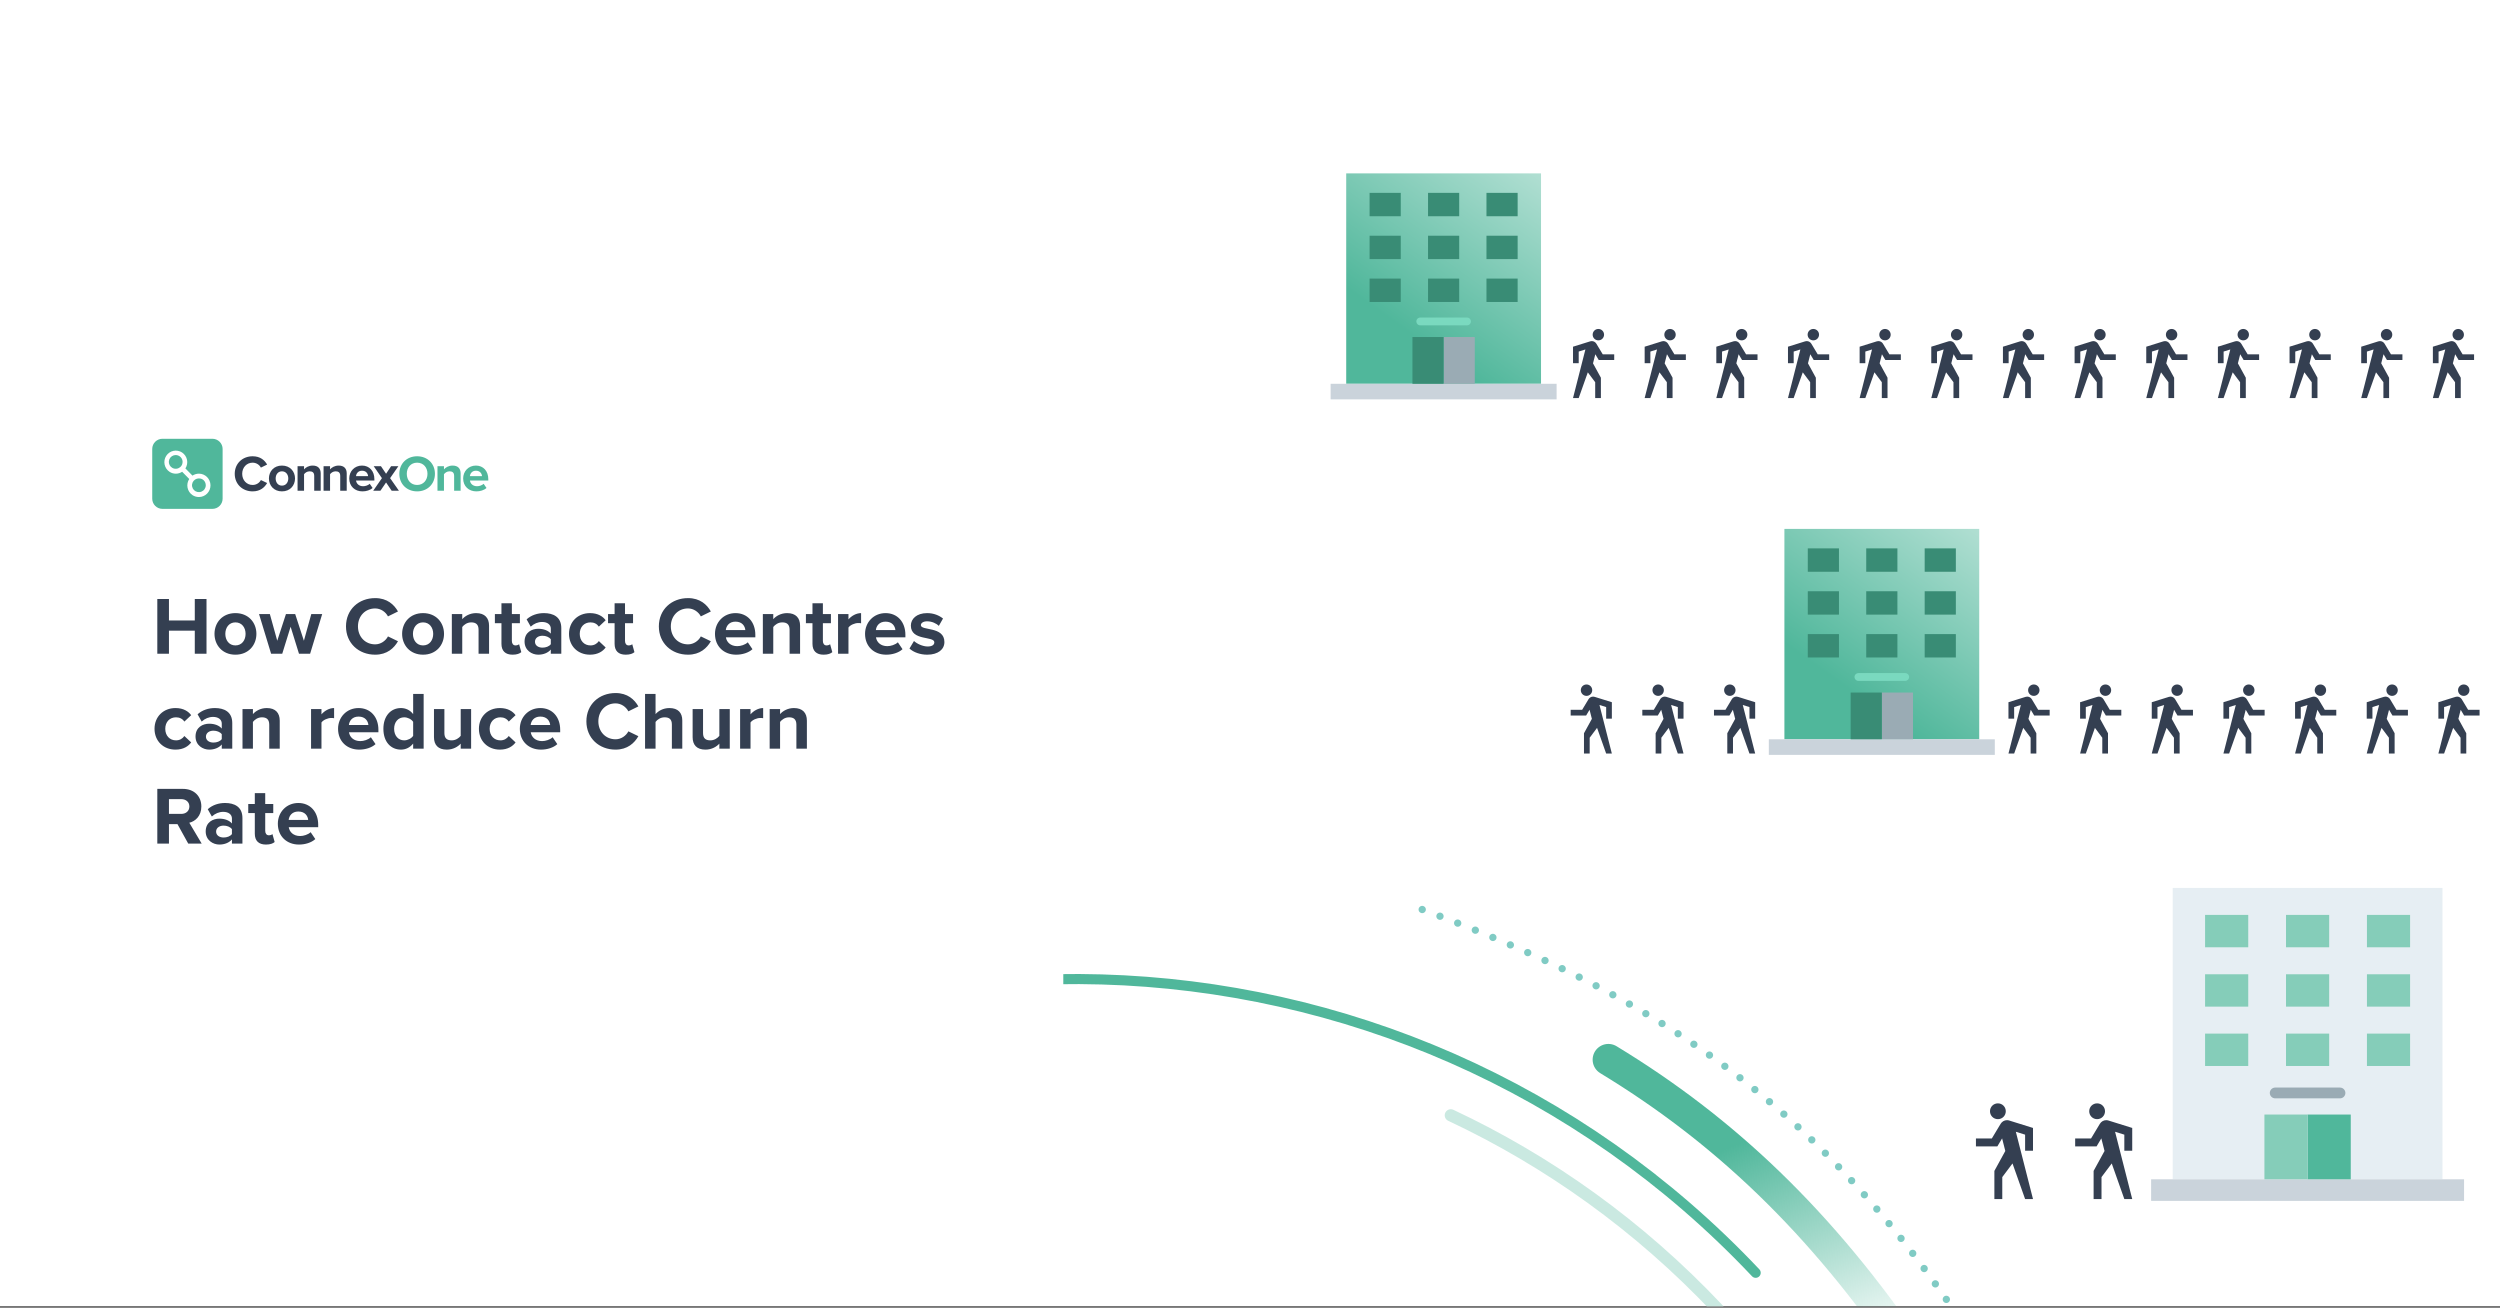 <svg width="1975" height="1033" viewBox="0 0 1975 1033" fill="none" xmlns="http://www.w3.org/2000/svg">
<rect x="0" y="0" width="1975" height="1033" fill="#333333" stroke="none"/>
<g clip-path="url(#clip0_2335_26510)">
<rect width="1975" height="1032" transform="translate(0 0.023)" fill="white"/>
<path d="M163.143 516.426H153.88V498.223H133.474V516.426H124.275V473.218H133.474V490.19H153.88V473.218H163.143V516.426ZM185.975 517.203C175.675 517.203 169.456 509.624 169.456 500.749C169.456 491.874 175.675 484.36 185.975 484.36C196.339 484.36 202.558 491.874 202.558 500.749C202.558 509.624 196.339 517.203 185.975 517.203ZM185.975 509.883C191.157 509.883 194.007 505.672 194.007 500.749C194.007 495.891 191.157 491.68 185.975 491.68C180.857 491.68 178.007 495.891 178.007 500.749C178.007 505.672 180.857 509.883 185.975 509.883ZM245.001 516.426H236.191L229.584 495.113L222.976 516.426H214.166L204.644 485.137H213.195L219.025 506.191L225.891 485.137H233.212L240.078 506.191L245.908 485.137H254.524L245.001 516.426ZM296.396 517.203C283.375 517.203 273.334 508.134 273.334 494.854C273.334 481.51 283.375 472.505 296.396 472.505C305.853 472.505 311.36 477.623 314.404 483.064L306.501 486.951C304.687 483.453 300.801 480.667 296.396 480.667C288.492 480.667 282.792 486.692 282.792 494.854C282.792 503.016 288.492 509.041 296.396 509.041C300.801 509.041 304.687 506.255 306.501 502.757L314.404 506.579C311.36 511.956 305.853 517.203 296.396 517.203ZM334.196 517.203C323.896 517.203 317.677 509.624 317.677 500.749C317.677 491.874 323.896 484.36 334.196 484.36C344.561 484.36 350.78 491.874 350.78 500.749C350.78 509.624 344.561 517.203 334.196 517.203ZM334.196 509.883C339.378 509.883 342.229 505.672 342.229 500.749C342.229 495.891 339.378 491.68 334.196 491.68C329.078 491.68 326.228 495.891 326.228 500.749C326.228 505.672 329.078 509.883 334.196 509.883ZM386.356 516.426H378.064V497.51C378.064 493.17 375.797 491.68 372.299 491.68C369.06 491.68 366.598 493.494 365.173 495.308V516.426H356.946V485.137H365.173V489.154C367.181 486.821 371.068 484.36 376.121 484.36C383.052 484.36 386.356 488.247 386.356 494.336V516.426ZM404.955 517.203C399.189 517.203 396.145 514.223 396.145 508.587V492.328H390.962V485.137H396.145V476.586H404.372V485.137H410.72V492.328H404.372V506.385C404.372 508.393 405.408 509.883 407.222 509.883C408.453 509.883 409.619 509.43 410.072 508.911L411.821 515.195C410.59 516.296 408.388 517.203 404.955 517.203ZM443.427 516.426H435.135V513.122C432.997 515.713 429.305 517.203 425.224 517.203C420.235 517.203 414.405 513.835 414.405 506.838C414.405 499.454 420.235 496.733 425.224 496.733C429.434 496.733 433.062 498.093 435.135 500.555V496.603C435.135 493.429 432.414 491.356 428.268 491.356C424.964 491.356 421.855 492.652 419.264 495.048L416.025 489.283C419.847 485.85 424.77 484.36 429.693 484.36C436.884 484.36 443.427 487.21 443.427 496.215V516.426ZM428.527 511.632C431.183 511.632 433.774 510.725 435.135 508.911V505.025C433.774 503.211 431.183 502.239 428.527 502.239C425.288 502.239 422.632 503.988 422.632 506.968C422.632 509.948 425.288 511.632 428.527 511.632ZM466.097 517.203C456.51 517.203 449.514 510.401 449.514 500.749C449.514 491.162 456.51 484.36 466.097 484.36C472.511 484.36 476.397 487.145 478.47 489.996L473.094 495.048C471.604 492.846 469.336 491.68 466.486 491.68C461.498 491.68 458 495.308 458 500.749C458 506.191 461.498 509.883 466.486 509.883C469.336 509.883 471.604 508.587 473.094 506.45L478.47 511.503C476.397 514.353 472.511 517.203 466.097 517.203ZM494.343 517.203C488.578 517.203 485.533 514.223 485.533 508.587V492.328H480.351V485.137H485.533V476.586H493.76V485.137H500.108V492.328H493.76V506.385C493.76 508.393 494.796 509.883 496.61 509.883C497.841 509.883 499.007 509.43 499.461 508.911L501.21 515.195C499.979 516.296 497.776 517.203 494.343 517.203ZM543.558 517.203C530.537 517.203 520.496 508.134 520.496 494.854C520.496 481.51 530.537 472.505 543.558 472.505C553.016 472.505 558.522 477.623 561.566 483.064L553.663 486.951C551.85 483.453 547.963 480.667 543.558 480.667C535.655 480.667 529.954 486.692 529.954 494.854C529.954 503.016 535.655 509.041 543.558 509.041C547.963 509.041 551.85 506.255 553.663 502.757L561.566 506.579C558.522 511.956 553.016 517.203 543.558 517.203ZM581.553 517.203C572.03 517.203 564.839 510.79 564.839 500.749C564.839 491.68 571.576 484.36 581.034 484.36C590.427 484.36 596.711 491.356 596.711 501.526V503.47H573.455C574.038 507.292 577.148 510.466 582.459 510.466C585.115 510.466 588.743 509.365 590.751 507.421L594.444 512.863C591.334 515.713 586.411 517.203 581.553 517.203ZM588.808 497.769C588.549 494.789 586.476 491.097 581.034 491.097C575.917 491.097 573.714 494.66 573.39 497.769H588.808ZM632.063 516.426H623.772V497.51C623.772 493.17 621.504 491.68 618.006 491.68C614.767 491.68 612.306 493.494 610.88 495.308V516.426H602.653V485.137H610.88V489.154C612.889 486.821 616.775 484.36 621.828 484.36C628.76 484.36 632.063 488.247 632.063 494.336V516.426ZM650.662 517.203C644.896 517.203 641.852 514.223 641.852 508.587V492.328H636.669V485.137H641.852V476.586H650.079V485.137H656.427V492.328H650.079V506.385C650.079 508.393 651.115 509.883 652.929 509.883C654.16 509.883 655.326 509.43 655.779 508.911L657.528 515.195C656.298 516.296 654.095 517.203 650.662 517.203ZM670.283 516.426H662.056V485.137H670.283V489.348C672.55 486.627 676.372 484.36 680.259 484.36V492.393C679.676 492.263 678.963 492.198 677.992 492.198C675.271 492.198 671.643 493.753 670.283 495.761V516.426ZM700.104 517.203C690.582 517.203 683.391 510.79 683.391 500.749C683.391 491.68 690.128 484.36 699.586 484.36C708.979 484.36 715.263 491.356 715.263 501.526V503.47H692.007C692.59 507.292 695.699 510.466 701.011 510.466C703.667 510.466 707.295 509.365 709.303 507.421L712.995 512.863C709.886 515.713 704.963 517.203 700.104 517.203ZM707.36 497.769C707.101 494.789 705.028 491.097 699.586 491.097C694.469 491.097 692.266 494.66 691.942 497.769H707.36ZM732.477 517.203C727.035 517.203 721.788 515.389 718.485 512.345L722.047 506.385C724.38 508.587 728.979 510.725 732.866 510.725C736.429 510.725 738.113 509.365 738.113 507.421C738.113 502.304 719.586 506.514 719.586 494.206C719.586 488.959 724.12 484.36 732.412 484.36C737.659 484.36 741.87 486.174 744.979 488.635L741.676 494.465C739.797 492.522 736.234 490.838 732.412 490.838C729.432 490.838 727.489 492.133 727.489 493.882C727.489 498.482 746.081 494.595 746.081 507.227C746.081 512.992 741.157 517.203 732.477 517.203ZM138.657 592.203C129.069 592.203 122.073 585.401 122.073 575.749C122.073 566.162 129.069 559.36 138.657 559.36C145.07 559.36 148.957 562.145 151.029 564.996L145.653 570.048C144.163 567.846 141.896 566.68 139.045 566.68C134.057 566.68 130.559 570.308 130.559 575.749C130.559 581.191 134.057 584.883 139.045 584.883C141.896 584.883 144.163 583.587 145.653 581.45L151.029 586.503C148.957 589.353 145.07 592.203 138.657 592.203ZM183.486 591.426H175.194V588.122C173.056 590.713 169.364 592.203 165.282 592.203C160.294 592.203 154.464 588.835 154.464 581.838C154.464 574.454 160.294 571.733 165.282 571.733C169.493 571.733 173.121 573.093 175.194 575.555V571.603C175.194 568.429 172.473 566.356 168.327 566.356C165.023 566.356 161.914 567.652 159.323 570.048L156.084 564.283C159.906 560.85 164.829 559.36 169.752 559.36C176.943 559.36 183.486 562.21 183.486 571.215V591.426ZM168.586 586.632C171.242 586.632 173.833 585.725 175.194 583.911V580.025C173.833 578.211 171.242 577.239 168.586 577.239C165.347 577.239 162.691 578.988 162.691 581.968C162.691 584.948 165.347 586.632 168.586 586.632ZM220.991 591.426H212.699V572.51C212.699 568.17 210.432 566.68 206.934 566.68C203.695 566.68 201.233 568.494 199.808 570.308V591.426H191.581V560.137H199.808V564.154C201.816 561.821 205.703 559.36 210.756 559.36C217.687 559.36 220.991 563.247 220.991 569.336V591.426ZM253.96 591.426H245.733V560.137H253.96V564.348C256.227 561.627 260.049 559.36 263.936 559.36V567.393C263.353 567.263 262.64 567.198 261.669 567.198C258.948 567.198 255.32 568.753 253.96 570.761V591.426ZM283.781 592.203C274.259 592.203 267.068 585.79 267.068 575.749C267.068 566.68 273.805 559.36 283.263 559.36C292.656 559.36 298.94 566.356 298.94 576.526V578.47H275.684C276.267 582.292 279.376 585.466 284.688 585.466C287.344 585.466 290.972 584.365 292.98 582.421L296.672 587.863C293.563 590.713 288.64 592.203 283.781 592.203ZM291.037 572.769C290.777 569.789 288.704 566.097 283.263 566.097C278.145 566.097 275.943 569.66 275.619 572.769H291.037ZM334.681 591.426H326.389V587.409C323.927 590.519 320.559 592.203 316.737 592.203C308.898 592.203 302.874 586.243 302.874 575.749C302.874 565.579 308.769 559.36 316.737 559.36C320.429 559.36 323.927 560.915 326.389 564.154V548.218H334.681V591.426ZM319.328 584.883C322.049 584.883 325.029 583.393 326.389 581.32V570.243C325.029 568.17 322.049 566.68 319.328 566.68C314.599 566.68 311.36 570.372 311.36 575.749C311.36 581.191 314.599 584.883 319.328 584.883ZM372.184 591.426H363.957V587.474C361.819 589.806 358.062 592.203 352.945 592.203C346.078 592.203 342.839 588.446 342.839 582.357V560.137H351.066V579.118C351.066 583.458 353.333 584.883 356.831 584.883C360.006 584.883 362.532 583.134 363.957 581.32V560.137H372.184V591.426ZM394.928 592.203C385.341 592.203 378.345 585.401 378.345 575.749C378.345 566.162 385.341 559.36 394.928 559.36C401.342 559.36 405.228 562.145 407.301 564.996L401.925 570.048C400.435 567.846 398.167 566.68 395.317 566.68C390.329 566.68 386.831 570.308 386.831 575.749C386.831 581.191 390.329 584.883 395.317 584.883C398.167 584.883 400.435 583.587 401.925 581.45L407.301 586.503C405.228 589.353 401.342 592.203 394.928 592.203ZM427.385 592.203C417.862 592.203 410.671 585.79 410.671 575.749C410.671 566.68 417.408 559.36 426.866 559.36C436.259 559.36 442.543 566.356 442.543 576.526V578.47H419.287C419.87 582.292 422.98 585.466 428.291 585.466C430.947 585.466 434.575 584.365 436.583 582.421L440.276 587.863C437.166 590.713 432.243 592.203 427.385 592.203ZM434.64 572.769C434.381 569.789 432.308 566.097 426.866 566.097C421.749 566.097 419.546 569.66 419.222 572.769H434.64ZM486.306 592.203C473.285 592.203 463.245 583.134 463.245 569.854C463.245 556.51 473.285 547.505 486.306 547.505C495.764 547.505 501.27 552.623 504.315 558.064L496.412 561.951C494.598 558.453 490.711 555.667 486.306 555.667C478.403 555.667 472.702 561.692 472.702 569.854C472.702 578.016 478.403 584.041 486.306 584.041C490.711 584.041 494.598 581.255 496.412 577.757L504.315 581.579C501.27 586.956 495.764 592.203 486.306 592.203ZM539.006 591.426H530.779V572.381C530.779 568.04 528.512 566.68 525.014 566.68C521.775 566.68 519.248 568.494 517.888 570.308V591.426H509.596V548.218H517.888V564.154C519.896 561.821 523.718 559.36 528.836 559.36C535.702 559.36 539.006 563.117 539.006 569.206V591.426ZM576.518 591.426H568.291V587.474C566.154 589.806 562.396 592.203 557.279 592.203C550.412 592.203 547.173 588.446 547.173 582.357V560.137H555.4V579.118C555.4 583.458 557.668 584.883 561.166 584.883C564.34 584.883 566.866 583.134 568.291 581.32V560.137H576.518V591.426ZM592.914 591.426H584.687V560.137H592.914V564.348C595.182 561.627 599.004 559.36 602.89 559.36V567.393C602.307 567.263 601.595 567.198 600.623 567.198C597.902 567.198 594.275 568.753 592.914 570.761V591.426ZM637.441 591.426H629.149V572.51C629.149 568.17 626.882 566.68 623.383 566.68C620.144 566.68 617.683 568.494 616.258 570.308V591.426H608.031V560.137H616.258V564.154C618.266 561.821 622.153 559.36 627.205 559.36C634.137 559.36 637.441 563.247 637.441 569.336V591.426ZM159.321 666.426H148.697L140.211 651.073H133.474V666.426H124.275V623.218H144.487C153.491 623.218 159.062 629.113 159.062 637.145C159.062 644.725 154.204 648.87 149.54 649.972L159.321 666.426ZM143.191 642.976C146.819 642.976 149.604 640.773 149.604 637.081C149.604 633.518 146.819 631.315 143.191 631.315H133.474V642.976H143.191ZM191.52 666.426H183.228V663.122C181.09 665.713 177.398 667.203 173.317 667.203C168.329 667.203 162.498 663.835 162.498 656.838C162.498 649.454 168.329 646.733 173.317 646.733C177.527 646.733 181.155 648.093 183.228 650.555V646.603C183.228 643.429 180.507 641.356 176.361 641.356C173.058 641.356 169.948 642.652 167.357 645.048L164.118 639.283C167.94 635.85 172.863 634.36 177.786 634.36C184.977 634.36 191.52 637.21 191.52 646.215V666.426ZM176.62 661.632C179.276 661.632 181.868 660.725 183.228 658.911V655.025C181.868 653.211 179.276 652.239 176.62 652.239C173.381 652.239 170.726 653.988 170.726 656.968C170.726 659.948 173.381 661.632 176.62 661.632ZM210.11 667.203C204.344 667.203 201.299 664.223 201.299 658.587V642.328H196.117V635.137H201.299V626.586H209.526V635.137H215.875V642.328H209.526V656.385C209.526 658.393 210.563 659.883 212.377 659.883C213.608 659.883 214.774 659.43 215.227 658.911L216.976 665.195C215.745 666.296 213.543 667.203 210.11 667.203ZM236.209 667.203C226.686 667.203 219.495 660.79 219.495 650.749C219.495 641.68 226.233 634.36 235.69 634.36C245.083 634.36 251.367 641.356 251.367 651.526V653.47H228.111C228.694 657.292 231.804 660.466 237.116 660.466C239.772 660.466 243.399 659.365 245.407 657.421L249.1 662.863C245.99 665.713 241.067 667.203 236.209 667.203ZM243.464 647.769C243.205 644.789 241.132 641.097 235.69 641.097C230.573 641.097 228.37 644.66 228.046 647.769H243.464Z" fill="#343F51"/>
<g clip-path="url(#clip1_2335_26510)">
<path d="M199.566 388.186C205.701 388.186 209.091 384.93 211.028 381.593L206.104 379.222C204.974 381.433 202.553 383.121 199.566 383.121C194.884 383.121 191.333 379.383 191.333 374.318C191.333 369.253 194.884 365.514 199.566 365.514C202.553 365.514 204.974 367.243 206.104 369.413L211.028 367.002C209.131 363.665 205.701 360.449 199.566 360.449C191.696 360.449 185.44 366.077 185.44 374.318C185.44 382.558 191.696 388.186 199.566 388.186Z" fill="#343F51"/>
<path d="M222.738 388.185C229.196 388.185 233.07 383.522 233.07 377.975C233.07 372.468 229.196 367.805 222.738 367.805C216.321 367.805 212.447 372.468 212.447 377.975C212.447 383.522 216.321 388.185 222.738 388.185ZM222.738 383.643C219.55 383.643 217.774 381.03 217.774 377.975C217.774 374.96 219.55 372.347 222.738 372.347C225.927 372.347 227.743 374.96 227.743 377.975C227.743 381.03 225.927 383.643 222.738 383.643Z" fill="#343F51"/>
<path d="M253.357 387.703V373.995C253.357 370.217 251.299 367.805 247.02 367.805C243.832 367.805 241.451 369.332 240.2 370.82V368.287H235.074V387.703H240.2V374.638C241.047 373.473 242.621 372.347 244.639 372.347C246.819 372.347 248.231 373.272 248.231 375.965V387.703H253.357Z" fill="#343F51"/>
<path d="M273.904 387.703V373.995C273.904 370.217 271.846 367.805 267.567 367.805C264.379 367.805 261.998 369.332 260.747 370.82V368.287H255.621V387.703H260.747V374.638C261.594 373.473 263.168 372.347 265.186 372.347C267.366 372.347 268.778 373.272 268.778 375.965V387.703H273.904Z" fill="#343F51"/>
<path d="M275.903 377.975C275.903 384.205 280.383 388.185 286.316 388.185C289.343 388.185 292.37 387.301 294.347 385.492L292.087 382.196C290.836 383.402 288.697 384.125 286.881 384.125C283.571 384.125 281.594 382.075 281.271 379.623H295.76V378.497C295.76 372.146 291.805 367.805 285.993 367.805C280.06 367.805 275.903 372.347 275.903 377.975ZM285.993 371.865C289.383 371.865 290.675 374.317 290.795 376.166H281.19C281.432 374.236 282.804 371.865 285.993 371.865Z" fill="#343F51"/>
<path d="M315.159 387.703L308.177 377.734L314.715 368.287H308.984L304.988 374.277L300.952 368.287H295.222L301.719 377.734L294.818 387.703H300.508L304.988 381.15L309.428 387.703H315.159Z" fill="#343F51"/>
<path d="M315.469 374.318C315.469 382.397 321.402 388.186 329.514 388.186C337.667 388.186 343.599 382.397 343.599 374.318C343.599 366.238 337.667 360.449 329.514 360.449C321.402 360.449 315.469 366.238 315.469 374.318ZM337.707 374.318C337.707 379.302 334.479 383.121 329.514 383.121C324.55 383.121 321.362 379.302 321.362 374.318C321.362 369.293 324.55 365.514 329.514 365.514C334.479 365.514 337.707 369.293 337.707 374.318Z" fill="#50B79B"/>
<path d="M363.89 387.703V373.995C363.89 370.217 361.832 367.805 357.554 367.805C354.365 367.805 351.984 369.332 350.733 370.82V368.287H345.608V387.703H350.733V374.638C351.581 373.473 353.155 372.347 355.172 372.347C357.352 372.347 358.765 373.272 358.765 375.965V387.703H363.89Z" fill="#50B79B"/>
<path d="M365.893 377.975C365.893 384.205 370.373 388.185 376.306 388.185C379.333 388.185 382.359 387.301 384.337 385.492L382.077 382.196C380.826 383.402 378.687 384.125 376.871 384.125C373.561 384.125 371.584 382.075 371.261 379.623H385.75V378.497C385.75 372.146 381.794 367.805 375.983 367.805C370.05 367.805 365.893 372.347 365.893 377.975ZM375.983 371.865C379.373 371.865 380.664 374.317 380.785 376.166H371.18C371.422 374.236 372.794 371.865 375.983 371.865Z" fill="#50B79B"/>
<path d="M167.785 346.627H128.338C123.877 346.627 120.261 350.229 120.261 354.672V393.962C120.261 398.406 123.877 402.007 128.338 402.007H167.785C172.246 402.007 175.863 398.406 175.863 393.962V354.672C175.863 350.229 172.246 346.627 167.785 346.627Z" fill="#50B79B"/>
<path d="M162.562 383.427C162.549 384.496 162.219 385.537 161.613 386.419C161.008 387.302 160.154 387.986 159.158 388.387C158.163 388.787 157.071 388.885 156.02 388.669C154.969 388.452 154.006 387.931 153.252 387.171C152.497 386.41 151.985 385.445 151.781 384.395C151.576 383.346 151.688 382.26 152.101 381.274C152.515 380.287 153.212 379.445 154.105 378.852C154.998 378.26 156.048 377.944 157.121 377.943L157.312 377.97C160.304 377.97 162.562 380.382 162.562 383.427ZM144.257 364.972C144.244 366.041 143.914 367.082 143.308 367.964C142.703 368.847 141.848 369.531 140.853 369.931C139.858 370.332 138.766 370.43 137.715 370.213C136.664 369.997 135.701 369.476 134.946 368.716C134.192 367.955 133.68 366.99 133.476 365.94C133.271 364.891 133.382 363.805 133.796 362.818C134.21 361.832 134.907 360.99 135.8 360.397C136.693 359.804 137.743 359.488 138.816 359.488C139.535 359.492 140.246 359.637 140.908 359.915C141.571 360.193 142.172 360.598 142.677 361.107C143.182 361.617 143.582 362.22 143.853 362.883C144.124 363.546 144.261 364.256 144.257 364.972ZM166.283 383.427C166.283 378.329 162.186 374.195 157.128 374.193C155.32 374.202 153.555 374.74 152.052 375.74L146.469 370.054C147.777 368.028 148.232 365.57 147.736 363.212C147.24 360.854 145.832 358.786 143.818 357.453C142.823 356.801 141.708 356.353 140.538 356.135C139.368 355.917 138.167 355.933 137.003 356.181C135.839 356.43 134.736 356.907 133.759 357.584C132.782 358.261 131.95 359.125 131.311 360.125C129.998 362.153 129.54 364.615 130.037 366.977C130.534 369.34 131.945 371.412 133.965 372.745C135.44 373.712 137.17 374.224 138.936 374.215C140.702 374.207 142.427 373.678 143.892 372.695L149.495 378.401C148.16 380.446 147.685 382.931 148.172 385.322C148.66 387.712 150.071 389.816 152.101 391.18L152.124 391.193C153.638 392.167 155.407 392.675 157.209 392.653C162.24 392.621 166.298 388.496 166.283 383.427Z" fill="white"/>
</g>
<g clip-path="url(#clip2_2335_26510)">
<path d="M1063.51 303.192H1217.41V136.971H1063.51V303.192Z" fill="url(#paint0_linear_2335_26510)"/>
<path d="M1051.19 315.501H1229.72V303.191H1051.19V315.501Z" fill="#CAD3DB"/>
<path d="M1081.97 170.83H1106.6V152.359H1081.97V170.83Z" fill="#398C75"/>
<path d="M1081.97 204.691H1106.6V186.221H1081.97V204.691Z" fill="#398C75"/>
<path d="M1128.15 204.691H1152.77V186.221H1128.15V204.691Z" fill="#398C75"/>
<path d="M1174.31 204.691H1198.94V186.221H1174.31V204.691Z" fill="#398C75"/>
<path d="M1128.15 238.554H1152.77V220.084H1128.15V238.554Z" fill="#398C75"/>
<path d="M1174.31 238.554H1198.94V220.084H1174.31V238.554Z" fill="#398C75"/>
<path d="M1081.97 238.554H1106.6V220.084H1081.97V238.554Z" fill="#398C75"/>
<path d="M1128.15 170.83H1152.77V152.359H1128.15V170.83Z" fill="#398C75"/>
<path d="M1174.31 170.83H1198.94V152.359H1174.31V170.83Z" fill="#398C75"/>
<path d="M1140.46 303.191H1165.08V266.25H1140.46V303.191Z" fill="#9AABB4"/>
<path d="M1115.83 303.191H1140.45V266.25H1115.83V303.191Z" fill="#398C75"/>
<path d="M1158.93 257.018H1121.99C1121.58 257.019 1121.18 256.941 1120.81 256.787C1120.43 256.634 1120.09 256.407 1119.8 256.121C1119.52 255.835 1119.29 255.495 1119.13 255.121C1118.98 254.746 1118.9 254.345 1118.9 253.939C1118.9 253.534 1118.98 253.133 1119.13 252.758C1119.29 252.384 1119.52 252.044 1119.8 251.758C1120.09 251.472 1120.43 251.245 1120.81 251.092C1121.18 250.938 1121.58 250.86 1121.99 250.861H1158.93C1159.33 250.86 1159.73 250.938 1160.11 251.092C1160.48 251.246 1160.83 251.472 1161.11 251.758C1161.4 252.044 1161.63 252.384 1161.78 252.758C1161.94 253.133 1162.02 253.534 1162.02 253.94C1162.02 254.345 1161.94 254.747 1161.78 255.121C1161.63 255.495 1161.4 255.835 1161.11 256.121C1160.83 256.407 1160.48 256.634 1160.11 256.787C1159.73 256.941 1159.33 257.02 1158.93 257.018" fill="#7AD9BF"/>
<path d="M1716.44 931.646H1929.57V701.463H1716.44V931.646Z" fill="#E6EEF3"/>
<path d="M1699.38 948.69H1946.61V931.645H1699.38V948.69Z" fill="#CAD3DB"/>
<path d="M1742.01 748.351H1776.11V722.773H1742.01V748.351Z" fill="#85CDB9"/>
<path d="M1742.01 795.244H1776.11V769.666H1742.01V795.244Z" fill="#85CDB9"/>
<path d="M1805.95 795.244H1840.05V769.666H1805.95V795.244Z" fill="#85CDB9"/>
<path d="M1869.88 795.244H1903.98V769.666H1869.88V795.244Z" fill="#85CDB9"/>
<path d="M1805.95 842.127H1840.05V816.549H1805.95V842.127Z" fill="#85CDB9"/>
<path d="M1869.88 842.127H1903.98V816.549H1869.88V842.127Z" fill="#85CDB9"/>
<path d="M1742.01 842.127H1776.11V816.549H1742.01V842.127Z" fill="#85CDB9"/>
<path d="M1805.95 748.351H1840.05V722.773H1805.95V748.351Z" fill="#85CDB9"/>
<path d="M1869.88 748.351H1903.98V722.773H1869.88V748.351Z" fill="#85CDB9"/>
<path d="M1823 931.648H1857.1V880.492H1823V931.648Z" fill="#50B79B"/>
<path d="M1788.89 931.648H1823V880.492H1788.89V931.648Z" fill="#85CDB9"/>
<path d="M1848.58 867.703H1797.43C1796.86 867.706 1796.31 867.597 1795.79 867.384C1795.27 867.171 1794.8 866.858 1794.4 866.461C1794 866.065 1793.69 865.595 1793.47 865.076C1793.25 864.558 1793.14 864.002 1793.14 863.44C1793.14 862.879 1793.25 862.323 1793.47 861.805C1793.69 861.286 1794 860.815 1794.4 860.419C1794.8 860.023 1795.27 859.71 1795.79 859.497C1796.31 859.284 1796.86 859.175 1797.43 859.178H1848.58C1849.14 859.175 1849.69 859.284 1850.21 859.497C1850.73 859.71 1851.21 860.023 1851.6 860.42C1852 860.816 1852.32 861.286 1852.53 861.805C1852.75 862.323 1852.86 862.879 1852.86 863.441C1852.86 864.002 1852.75 864.558 1852.53 865.076C1852.32 865.595 1852 866.066 1851.6 866.462C1851.21 866.858 1850.73 867.171 1850.21 867.384C1849.69 867.597 1849.14 867.706 1848.58 867.703" fill="#9AABB4"/>
<path d="M1409.68 584.053H1563.59V417.832H1409.68V584.053Z" fill="url(#paint1_linear_2335_26510)"/>
<path d="M1397.37 596.362H1575.9V584.053H1397.37V596.362Z" fill="#CAD3DB"/>
<path d="M1428.15 451.691H1452.77V433.221H1428.15V451.691Z" fill="#398C75"/>
<path d="M1428.15 485.554H1452.77V467.084H1428.15V485.554Z" fill="#398C75"/>
<path d="M1474.32 485.554H1498.95V467.084H1474.32V485.554Z" fill="#398C75"/>
<path d="M1520.49 485.554H1545.12V467.084H1520.49V485.554Z" fill="#398C75"/>
<path d="M1474.32 519.41H1498.95V500.939H1474.32V519.41Z" fill="#398C75"/>
<path d="M1520.49 519.41H1545.12V500.939H1520.49V519.41Z" fill="#398C75"/>
<path d="M1428.15 519.41H1452.77V500.939H1428.15V519.41Z" fill="#398C75"/>
<path d="M1474.32 451.691H1498.95V433.221H1474.32V451.691Z" fill="#398C75"/>
<path d="M1520.49 451.691H1545.12V433.221H1520.49V451.691Z" fill="#398C75"/>
<path d="M1486.63 584.054H1511.26V547.113H1486.63V584.054Z" fill="#9AABB4"/>
<path d="M1462.01 584.054H1486.63V547.113H1462.01V584.054Z" fill="#398C75"/>
<path d="M1505.1 537.879H1468.17C1467.76 537.881 1467.36 537.803 1466.98 537.649C1466.61 537.495 1466.27 537.268 1465.98 536.982C1465.69 536.696 1465.47 536.356 1465.31 535.982C1465.15 535.608 1465.07 535.206 1465.07 534.801C1465.07 534.395 1465.15 533.994 1465.31 533.62C1465.47 533.245 1465.69 532.905 1465.98 532.619C1466.27 532.333 1466.61 532.107 1466.98 531.953C1467.36 531.799 1467.76 531.721 1468.17 531.723H1505.1C1505.51 531.721 1505.91 531.799 1506.29 531.953C1506.66 532.107 1507 532.333 1507.29 532.619C1507.58 532.905 1507.81 533.245 1507.96 533.62C1508.12 533.994 1508.2 534.396 1508.2 534.801C1508.2 535.206 1508.12 535.608 1507.96 535.982C1507.81 536.357 1507.58 536.697 1507.29 536.983C1507 537.269 1506.66 537.495 1506.29 537.649C1505.91 537.803 1505.51 537.881 1505.1 537.879" fill="#7AD9BF"/>
<path d="M1607.01 565.27H1619.23V560.763H1610.16L1605.15 552.425C1604.4 551.173 1603.05 550.322 1601.5 550.322C1601.05 550.322 1600.65 550.397 1600.25 550.522L1586.68 554.754V567.773H1591.18V558.584L1596.47 556.932L1586.68 595.315H1591.18L1598.37 575.009L1604.2 582.796V595.315H1608.71V579.266L1602.47 567.899L1604.3 560.713L1607.01 565.27ZM1606.71 549.746C1609.21 549.746 1611.21 547.743 1611.21 545.239C1611.21 542.735 1609.21 540.732 1606.71 540.732C1604.2 540.732 1602.2 542.735 1602.2 545.239C1602.2 547.743 1604.2 549.746 1606.71 549.746Z" fill="#343F51"/>
<path d="M1663.61 565.27H1675.83V560.763H1666.77L1661.76 552.425C1661.01 551.173 1659.66 550.322 1658.11 550.322C1657.66 550.322 1657.25 550.397 1656.85 550.522L1643.28 554.754V567.773H1647.79V558.584L1653.07 556.932L1643.28 595.315H1647.79L1654.98 575.009L1660.81 582.796V595.315H1665.32V579.266L1659.08 567.899L1660.91 560.713L1663.61 565.27ZM1663.31 549.746C1665.82 549.746 1667.82 547.743 1667.82 545.239C1667.82 542.735 1665.82 540.732 1663.31 540.732C1660.81 540.732 1658.81 542.735 1658.81 545.239C1658.81 547.743 1660.81 549.746 1663.31 549.746Z" fill="#343F51"/>
<path d="M1720.22 565.27H1732.44V560.763H1723.38L1718.37 552.425C1717.62 551.173 1716.27 550.322 1714.71 550.322C1714.26 550.322 1713.86 550.397 1713.46 550.522L1699.89 554.754V567.773H1704.4V558.584L1709.68 556.932L1699.89 595.315H1704.4L1711.58 575.009L1717.42 582.796V595.315H1721.92V579.266L1715.69 567.899L1717.52 560.713L1720.22 565.27ZM1719.92 549.746C1722.43 549.746 1724.43 547.743 1724.43 545.239C1724.43 542.735 1722.43 540.732 1719.92 540.732C1717.42 540.732 1715.41 542.735 1715.41 545.239C1715.41 547.743 1717.42 549.746 1719.92 549.746Z" fill="#343F51"/>
<path d="M1776.83 565.27H1789.05V560.763H1779.98L1774.98 552.425C1774.23 551.173 1772.87 550.322 1771.32 550.322C1770.87 550.322 1770.47 550.397 1770.07 550.522L1756.5 554.754V567.773H1761.01V558.584L1766.29 556.932L1756.5 595.315H1761.01L1768.19 575.009L1774.03 582.796V595.315H1778.53V579.266L1772.3 567.899L1774.13 560.713L1776.83 565.27ZM1776.53 549.746C1779.03 549.746 1781.04 547.743 1781.04 545.239C1781.04 542.735 1779.03 540.732 1776.53 540.732C1774.03 540.732 1772.02 542.735 1772.02 545.239C1772.02 547.743 1774.03 549.746 1776.53 549.746Z" fill="#343F51"/>
<path d="M1833.44 565.27H1845.66V560.763H1836.59L1831.58 552.425C1830.83 551.173 1829.48 550.322 1827.93 550.322C1827.48 550.322 1827.08 550.397 1826.68 550.522L1813.11 554.754V567.773H1817.61V558.584L1822.9 556.932L1813.11 595.315H1817.61L1824.8 575.009L1830.63 582.796V595.315H1835.14V579.266L1828.91 567.899L1830.73 560.713L1833.44 565.27ZM1833.14 549.746C1835.64 549.746 1837.64 547.743 1837.64 545.239C1837.64 542.735 1835.64 540.732 1833.14 540.732C1830.63 540.732 1828.63 542.735 1828.63 545.239C1828.63 547.743 1830.63 549.746 1833.14 549.746Z" fill="#343F51"/>
<path d="M1890.04 565.27H1902.26V560.763H1893.2L1888.19 552.425C1887.44 551.173 1886.09 550.322 1884.54 550.322C1884.09 550.322 1883.69 550.397 1883.28 550.522L1869.71 554.754V567.773H1874.22V558.584L1879.5 556.932L1869.71 595.315H1874.22L1881.41 575.009L1887.24 582.796V595.315H1891.75V579.266L1885.51 567.899L1887.34 560.713L1890.04 565.27ZM1889.74 549.746C1892.25 549.746 1894.25 547.743 1894.25 545.239C1894.25 542.735 1892.25 540.732 1889.74 540.732C1887.24 540.732 1885.24 542.735 1885.24 545.239C1885.24 547.743 1887.24 549.746 1889.74 549.746Z" fill="#343F51"/>
<path d="M1946.65 565.27H1958.87V560.763H1949.81L1944.8 552.425C1944.05 551.173 1942.7 550.322 1941.14 550.322C1940.69 550.322 1940.29 550.397 1939.89 550.522L1926.32 554.754V567.773H1930.83V558.584L1936.11 556.932L1926.32 595.315H1930.83L1938.01 575.009L1943.85 582.796V595.315H1948.36V579.266L1942.12 567.899L1943.95 560.713L1946.65 565.27ZM1946.35 549.746C1948.86 549.746 1950.86 547.743 1950.86 545.239C1950.86 542.735 1948.86 540.732 1946.35 540.732C1943.85 540.732 1941.85 542.735 1941.85 545.239C1941.85 547.743 1943.85 549.746 1946.35 549.746Z" fill="#343F51"/>
<path d="M1366.26 565.27H1354.04V560.763H1363.1L1368.11 552.425C1368.86 551.173 1370.21 550.322 1371.77 550.322C1372.22 550.322 1372.62 550.397 1373.02 550.522L1386.59 554.754V567.773H1382.08V558.584L1376.8 556.932L1386.59 595.315H1382.08L1374.9 575.009L1369.06 582.796V595.315H1364.56V579.266L1370.79 567.899L1368.96 560.713L1366.26 565.27ZM1366.56 549.746C1364.06 549.746 1362.05 547.743 1362.05 545.239C1362.05 542.735 1364.06 540.732 1366.56 540.732C1369.06 540.732 1371.07 542.735 1371.07 545.239C1371.07 547.743 1369.06 549.746 1366.56 549.746Z" fill="#343F51"/>
<path d="M1309.65 565.27H1297.43V560.763H1306.5L1311.5 552.425C1312.26 551.173 1313.61 550.322 1315.16 550.322C1315.61 550.322 1316.01 550.397 1316.41 550.522L1329.98 554.754V567.773H1325.48V558.584L1320.19 556.932L1329.98 595.315H1325.48L1318.29 575.009L1312.46 582.796V595.315H1307.95V579.266L1314.18 567.899L1312.36 560.713L1309.65 565.27ZM1309.95 549.746C1307.45 549.746 1305.44 547.743 1305.44 545.239C1305.44 542.735 1307.45 540.732 1309.95 540.732C1312.46 540.732 1314.46 542.735 1314.46 545.239C1314.46 547.743 1312.46 549.746 1309.95 549.746Z" fill="#343F51"/>
<path d="M1253.04 565.27H1240.83V560.763H1249.89L1254.9 552.425C1255.65 551.173 1257 550.322 1258.55 550.322C1259 550.322 1259.4 550.397 1259.8 550.522L1273.37 554.754V567.773H1268.87V558.584L1263.58 556.932L1273.37 595.315H1268.87L1261.68 575.009L1255.85 582.796V595.315H1251.34V579.266L1257.58 567.899L1255.75 560.713L1253.04 565.27ZM1253.34 549.746C1250.84 549.746 1248.84 547.743 1248.84 545.239C1248.84 542.735 1250.84 540.732 1253.34 540.732C1255.85 540.732 1257.85 542.735 1257.85 545.239C1257.85 547.743 1255.85 549.746 1253.34 549.746Z" fill="#343F51"/>
<path d="M1656.3 905.633H1639.38V899.392H1651.93L1658.87 887.846C1659.91 886.113 1661.78 884.934 1663.93 884.934C1664.56 884.934 1665.11 885.038 1665.66 885.211L1684.46 891.071V909.101H1678.22V896.376L1670.9 894.087L1684.46 947.241H1678.22L1668.27 919.121L1660.19 929.904V947.241H1653.95V925.015L1662.58 909.274L1660.05 899.323L1656.3 905.633ZM1656.72 884.136C1653.25 884.136 1650.48 881.363 1650.48 877.895C1650.48 874.428 1653.25 871.654 1656.72 871.654C1660.19 871.654 1662.96 874.428 1662.96 877.895C1662.96 881.363 1660.19 884.136 1656.72 884.136Z" fill="#343F51"/>
<path d="M1577.91 905.633H1560.99V899.392H1573.54L1580.48 887.846C1581.52 886.113 1583.39 884.934 1585.54 884.934C1586.17 884.934 1586.72 885.038 1587.27 885.211L1606.07 891.071V909.101H1599.83V896.376L1592.51 894.087L1606.07 947.241H1599.83L1589.88 919.121L1581.8 929.904V947.241H1575.56V925.015L1584.19 909.274L1581.66 899.323L1577.91 905.633ZM1578.33 884.136C1574.86 884.136 1572.09 881.363 1572.09 877.895C1572.09 874.428 1574.86 871.654 1578.33 871.654C1581.8 871.654 1584.57 874.428 1584.57 877.895C1584.57 881.363 1581.8 884.136 1578.33 884.136Z" fill="#343F51"/>
<path d="M1263.01 284.41H1275.23V279.903H1266.16L1261.15 271.566C1260.4 270.314 1259.05 269.463 1257.5 269.463C1257.05 269.463 1256.65 269.538 1256.25 269.663L1242.68 273.894V286.914H1247.18V277.725L1252.47 276.073L1242.68 314.456H1247.18L1254.37 294.15L1260.2 301.937V314.456H1264.71V298.406L1258.47 287.039L1260.3 279.853L1263.01 284.41ZM1262.71 268.887C1265.21 268.887 1267.21 266.884 1267.21 264.38C1267.21 261.876 1265.21 259.873 1262.71 259.873C1260.2 259.873 1258.2 261.876 1258.2 264.38C1258.2 266.884 1260.2 268.887 1262.71 268.887Z" fill="#343F51"/>
<path d="M1319.61 284.41H1331.83V279.903H1322.77L1317.76 271.566C1317.01 270.314 1315.66 269.463 1314.11 269.463C1313.66 269.463 1313.25 269.538 1312.85 269.663L1299.28 273.894V286.914H1303.79V277.725L1309.07 276.073L1299.28 314.456H1303.79L1310.98 294.15L1316.81 301.937V314.456H1321.32V298.406L1315.08 287.039L1316.91 279.853L1319.61 284.41ZM1319.31 268.887C1321.82 268.887 1323.82 266.884 1323.82 264.38C1323.82 261.876 1321.82 259.873 1319.31 259.873C1316.81 259.873 1314.81 261.876 1314.81 264.38C1314.81 266.884 1316.81 268.887 1319.31 268.887Z" fill="#343F51"/>
<path d="M1376.22 284.41H1388.44V279.903H1379.38L1374.37 271.566C1373.62 270.314 1372.27 269.463 1370.71 269.463C1370.26 269.463 1369.86 269.538 1369.46 269.663L1355.89 273.894V286.914H1360.4V277.725L1365.68 276.073L1355.89 314.456H1360.4L1367.58 294.15L1373.42 301.937V314.456H1377.92V298.406L1371.69 287.039L1373.52 279.853L1376.22 284.41ZM1375.92 268.887C1378.43 268.887 1380.43 266.884 1380.43 264.38C1380.43 261.876 1378.43 259.873 1375.92 259.873C1373.42 259.873 1371.41 261.876 1371.41 264.38C1371.41 266.884 1373.42 268.887 1375.92 268.887Z" fill="#343F51"/>
<path d="M1432.83 284.41H1445.05V279.903H1435.98L1430.98 271.566C1430.23 270.314 1428.87 269.463 1427.32 269.463C1426.87 269.463 1426.47 269.538 1426.07 269.663L1412.5 273.894V286.914H1417.01V277.725L1422.29 276.073L1412.5 314.456H1417.01L1424.19 294.15L1430.03 301.937V314.456H1434.53V298.406L1428.3 287.039L1430.13 279.853L1432.83 284.41ZM1432.53 268.887C1435.03 268.887 1437.04 266.884 1437.04 264.38C1437.04 261.876 1435.03 259.873 1432.53 259.873C1430.03 259.873 1428.02 261.876 1428.02 264.38C1428.02 266.884 1430.03 268.887 1432.53 268.887Z" fill="#343F51"/>
<path d="M1489.44 284.41H1501.66V279.903H1492.59L1487.58 271.566C1486.83 270.314 1485.48 269.463 1483.93 269.463C1483.48 269.463 1483.08 269.538 1482.68 269.663L1469.11 273.894V286.914H1473.61V277.725L1478.9 276.073L1469.11 314.456H1473.61L1480.8 294.15L1486.63 301.937V314.456H1491.14V298.406L1484.91 287.039L1486.73 279.853L1489.44 284.41ZM1489.14 268.887C1491.64 268.887 1493.64 266.884 1493.64 264.38C1493.64 261.876 1491.64 259.873 1489.14 259.873C1486.63 259.873 1484.63 261.876 1484.63 264.38C1484.63 266.884 1486.63 268.887 1489.14 268.887Z" fill="#343F51"/>
<path d="M1546.04 284.41H1558.26V279.903H1549.2L1544.19 271.566C1543.44 270.314 1542.09 269.463 1540.54 269.463C1540.09 269.463 1539.69 269.538 1539.28 269.663L1525.71 273.894V286.914H1530.22V277.725L1535.5 276.073L1525.71 314.456H1530.22L1537.41 294.15L1543.24 301.937V314.456H1547.75V298.406L1541.51 287.039L1543.34 279.853L1546.04 284.41ZM1545.74 268.887C1548.25 268.887 1550.25 266.884 1550.25 264.38C1550.25 261.876 1548.25 259.873 1545.74 259.873C1543.24 259.873 1541.24 261.876 1541.24 264.38C1541.24 266.884 1543.24 268.887 1545.74 268.887Z" fill="#343F51"/>
<path d="M1602.65 284.41H1614.87V279.903H1605.81L1600.8 271.566C1600.05 270.314 1598.7 269.463 1597.14 269.463C1596.69 269.463 1596.29 269.538 1595.89 269.663L1582.32 273.894V286.914H1586.83V277.725L1592.11 276.073L1582.32 314.456H1586.83L1594.01 294.15L1599.85 301.937V314.456H1604.36V298.406L1598.12 287.039L1599.95 279.853L1602.65 284.41ZM1602.35 268.887C1604.86 268.887 1606.86 266.884 1606.86 264.38C1606.86 261.876 1604.86 259.873 1602.35 259.873C1599.85 259.873 1597.85 261.876 1597.85 264.38C1597.85 266.884 1599.85 268.887 1602.35 268.887Z" fill="#343F51"/>
<path d="M1659.26 284.41H1671.48V279.903H1662.41L1657.41 271.566C1656.66 270.314 1655.3 269.463 1653.75 269.463C1653.3 269.463 1652.9 269.538 1652.5 269.663L1638.93 273.894V286.914H1643.44V277.725L1648.72 276.073L1638.93 314.456H1643.44L1650.62 294.15L1656.46 301.937V314.456H1660.96V298.406L1654.73 287.039L1656.56 279.853L1659.26 284.41ZM1658.96 268.887C1661.46 268.887 1663.47 266.884 1663.47 264.38C1663.47 261.876 1661.46 259.873 1658.96 259.873C1656.46 259.873 1654.45 261.876 1654.45 264.38C1654.45 266.884 1656.46 268.887 1658.96 268.887Z" fill="#343F51"/>
<path d="M1715.87 284.41H1728.09V279.903H1719.02L1714.01 271.566C1713.26 270.314 1711.91 269.463 1710.36 269.463C1709.91 269.463 1709.51 269.538 1709.11 269.663L1695.54 273.894V286.914H1700.04V277.725L1705.33 276.073L1695.54 314.456H1700.04L1707.23 294.15L1713.06 301.937V314.456H1717.57V298.406L1711.34 287.039L1713.16 279.853L1715.87 284.41ZM1715.57 268.887C1718.07 268.887 1720.07 266.884 1720.07 264.38C1720.07 261.876 1718.07 259.873 1715.57 259.873C1713.06 259.873 1711.06 261.876 1711.06 264.38C1711.06 266.884 1713.06 268.887 1715.57 268.887Z" fill="#343F51"/>
<path d="M1772.48 284.41H1784.69V279.903H1775.63L1770.62 271.566C1769.87 270.314 1768.52 269.463 1766.97 269.463C1766.52 269.463 1766.12 269.538 1765.71 269.663L1752.14 273.894V286.914H1756.65V277.725L1761.93 276.073L1752.14 314.456H1756.65L1763.84 294.15L1769.67 301.937V314.456H1774.18V298.406L1767.94 287.039L1769.77 279.853L1772.48 284.41ZM1772.17 268.887C1774.68 268.887 1776.68 266.884 1776.68 264.38C1776.68 261.876 1774.68 259.873 1772.17 259.873C1769.67 259.873 1767.67 261.876 1767.67 264.38C1767.67 266.884 1769.67 268.887 1772.17 268.887Z" fill="#343F51"/>
<path d="M1829.08 284.41H1841.3V279.903H1832.24L1827.23 271.566C1826.48 270.314 1825.13 269.463 1823.57 269.463C1823.12 269.463 1822.72 269.538 1822.32 269.663L1808.75 273.894V286.914H1813.26V277.725L1818.54 276.073L1808.75 314.456H1813.26L1820.44 294.15L1826.28 301.937V314.456H1830.79V298.406L1824.55 287.039L1826.38 279.853L1829.08 284.41ZM1828.78 268.887C1831.29 268.887 1833.29 266.884 1833.29 264.38C1833.29 261.876 1831.29 259.873 1828.78 259.873C1826.28 259.873 1824.28 261.876 1824.28 264.38C1824.28 266.884 1826.28 268.887 1828.78 268.887Z" fill="#343F51"/>
<path d="M1885.69 284.41H1897.91V279.903H1888.85L1883.84 271.566C1883.09 270.314 1881.73 269.463 1880.18 269.463C1879.73 269.463 1879.33 269.538 1878.93 269.663L1865.36 273.894V286.914H1869.87V277.725L1875.15 276.073L1865.36 314.456H1869.87L1877.05 294.15L1882.89 301.937V314.456H1887.39V298.406L1881.16 287.039L1882.99 279.853L1885.69 284.41ZM1885.39 268.887C1887.89 268.887 1889.9 266.884 1889.9 264.38C1889.9 261.876 1887.89 259.873 1885.39 259.873C1882.89 259.873 1880.88 261.876 1880.88 264.38C1880.88 266.884 1882.89 268.887 1885.39 268.887Z" fill="#343F51"/>
<path d="M1942.3 284.41H1954.52V279.903H1945.45L1940.45 271.566C1939.69 270.314 1938.34 269.463 1936.79 269.463C1936.34 269.463 1935.94 269.538 1935.54 269.663L1921.97 273.894V286.914H1926.47V277.725L1931.76 276.073L1921.97 314.456H1926.47L1933.66 294.15L1939.49 301.937V314.456H1944V298.406L1937.77 287.039L1939.59 279.853L1942.3 284.41ZM1942 268.887C1944.5 268.887 1946.5 266.884 1946.5 264.38C1946.5 261.876 1944.5 259.873 1942 259.873C1939.49 259.873 1937.49 261.876 1937.49 264.38C1937.49 266.884 1939.49 268.887 1942 268.887Z" fill="#343F51"/>
<path d="M1511.06 1071.95C1438.16 964.119 1361.08 892.084 1270.62 837.144" stroke="url(#paint2_linear_2335_26510)" stroke-width="24.877" stroke-linecap="round"/>
<path d="M1546.13 1038.86C1428.55 864.931 1300.09 784.136 1122.16 717.986" stroke="#80CBC4" stroke-width="5.764" stroke-linecap="round" stroke-dasharray="0.01 15"/>
<path d="M1356.73 2051.47C1059.54 2331.94 591.25 2318.4 310.774 2021.21C30.297 1724.02 43.845 1255.73 341.034 975.251C638.223 694.775 1106.51 708.322 1386.99 1005.51" stroke="#50B79B" stroke-width="7.969" stroke-linecap="round" stroke-linejoin="round"/>
<path d="M369.477 1005.39C88.932 1270.16 76.143 1712.22 340.912 1992.77C605.68 2273.31 1047.74 2286.1 1328.29 2021.33C1608.83 1756.56 1621.62 1314.5 1356.85 1033.95C1294.88 968.287 1223.19 917.289 1146.13 881.088" stroke="#CAE9E1" stroke-width="9.607" stroke-linecap="round"/>
</g>
</g>
<defs>
<linearGradient id="paint0_linear_2335_26510" x1="1110.45" y1="261.087" x2="1281.98" y2="21.279" gradientUnits="userSpaceOnUse">
<stop stop-color="#50B79B"/>
<stop offset="1" stop-color="white"/>
</linearGradient>
<linearGradient id="paint1_linear_2335_26510" x1="1456.63" y1="541.948" x2="1628.16" y2="302.14" gradientUnits="userSpaceOnUse">
<stop stop-color="#50B79B"/>
<stop offset="1" stop-color="white"/>
</linearGradient>
<linearGradient id="paint2_linear_2335_26510" x1="1350.98" y1="913.056" x2="1425.28" y2="1092.25" gradientUnits="userSpaceOnUse">
<stop stop-color="#50B79B"/>
<stop offset="1" stop-color="#50B79B" stop-opacity="0"/>
</linearGradient>
<clipPath id="clip0_2335_26510">
<rect width="1975" height="1032" fill="white" transform="translate(0 0.023)"/>
</clipPath>
<clipPath id="clip1_2335_26510">
<rect width="265.891" height="55.394" fill="white" transform="translate(120 346.621)"/>
</clipPath>
<clipPath id="clip2_2335_26510">
<rect width="1539.29" height="1032" fill="white" transform="translate(840 0.023)"/>
</clipPath>
</defs>
</svg>
